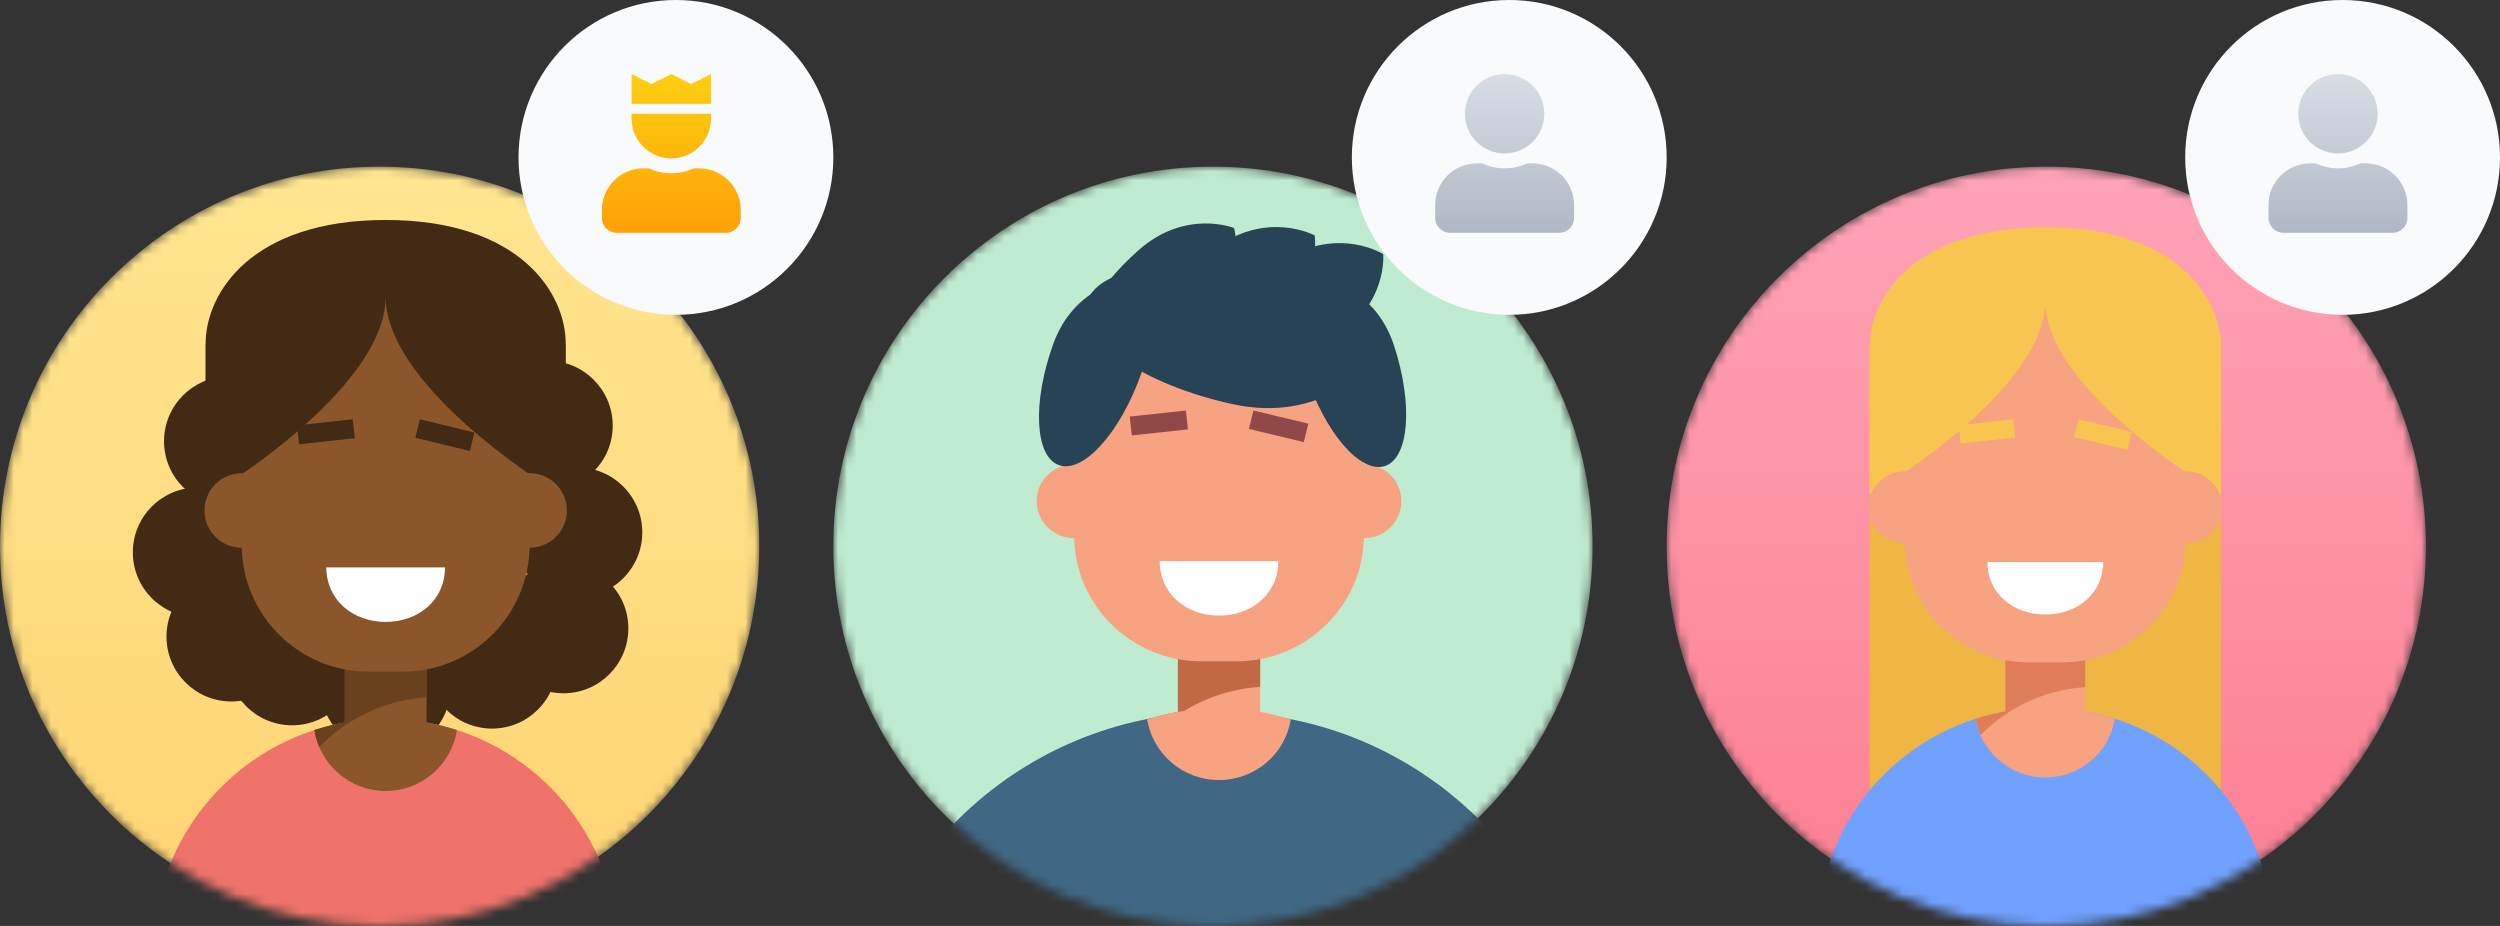 <svg width="270" height="100" viewBox="0 0 270 100" fill="none" xmlns="http://www.w3.org/2000/svg">
<rect x="0" y="0" width="270" height="100" fill="#333333" stroke="none"/>
<mask id="mask0" mask-type="alpha" maskUnits="userSpaceOnUse" x="180" y="18" width="82" height="82">
<path d="M220.999 18C198.357 18 180 36.357 180 59C180 81.643 198.357 100 220.999 100C243.644 100 262 81.643 262 59C262 36.357 243.644 18 220.999 18Z" fill="white"/>
</mask>
<g mask="url(#mask0)">
<path d="M220.999 18C198.357 18 180 36.357 180 59C180 81.643 198.357 100 220.999 100C243.644 100 262 81.643 262 59C262 36.357 243.644 18 220.999 18Z" fill="url(#paint0_linear)"/>
<path fill-rule="evenodd" clip-rule="evenodd" d="M201.919 88.635H239.866V37.448H201.919V88.635Z" fill="#EFB643"/>
<path fill-rule="evenodd" clip-rule="evenodd" d="M196.4 100.645C196.4 88.239 205.86 78.017 218.042 76.622C217.884 76.726 217.727 76.832 217.572 76.939C218.894 76.706 220.345 76.459 220.892 76.459C234.419 76.459 245.385 87.287 245.385 100.646L196.4 100.645Z" fill="#70A1FF"/>
<path fill-rule="evenodd" clip-rule="evenodd" d="M216.585 80.213H225.199V68.036H216.585V80.213Z" fill="#F7A280"/>
<path fill-rule="evenodd" clip-rule="evenodd" d="M218.042 76.622C216.436 76.807 214.878 77.146 213.382 77.622C213.948 81.214 217.095 83.965 220.891 83.965C224.69 83.965 227.838 81.213 228.401 77.619C226.035 76.867 223.513 76.459 220.891 76.459C219.928 76.459 218.977 76.516 218.041 76.622" fill="#F7A280"/>
<path fill-rule="evenodd" clip-rule="evenodd" d="M213.382 77.621C213.48 78.239 213.655 78.831 213.895 79.391C216.8 76.432 220.772 74.503 225.199 74.209V68.035H216.585V76.835C215.491 77.028 214.421 77.29 213.382 77.621" fill="#DE7D57"/>
<path fill-rule="evenodd" clip-rule="evenodd" d="M205.729 45.695C205.729 38.413 211.707 32.51 219.079 32.51H222.704C230.078 32.51 236.056 38.413 236.056 45.695V58.354C236.056 65.635 230.078 71.538 222.704 71.538H219.079C211.707 71.538 205.729 65.635 205.729 58.354" fill="#F7A280"/>
<path fill-rule="evenodd" clip-rule="evenodd" d="M227.142 60.697C227.142 64.104 224.344 66.367 220.892 66.367C217.44 66.367 214.642 64.104 214.642 60.697H227.142Z" fill="white"/>
<path fill-rule="evenodd" clip-rule="evenodd" d="M229.765 48.587L224.018 47.213L224.493 45.283L230.239 46.658L229.765 48.587ZM217.641 47.256L211.764 47.891L211.545 45.918L217.422 45.283L217.641 47.256Z" fill="#F9C551"/>
<path fill-rule="evenodd" clip-rule="evenodd" d="M239.866 37.449V53.47C239.866 53.47 220.89 42.424 220.89 32.51V24.547C235.012 24.547 239.865 32.125 239.865 37.447L239.866 37.449ZM201.919 37.449V53.47C201.919 53.47 220.89 42.424 220.89 32.51V24.547C206.77 24.547 201.918 32.125 201.918 37.447" fill="#F9C551"/>
<path fill-rule="evenodd" clip-rule="evenodd" d="M209.657 54.774C209.657 56.917 207.899 58.653 205.729 58.653C203.561 58.653 201.802 56.917 201.802 54.774C201.802 52.634 203.561 50.897 205.729 50.897C207.899 50.897 209.657 52.633 209.657 54.774ZM239.983 54.774C239.983 56.917 238.225 58.653 236.057 58.653C233.887 58.653 232.129 56.917 232.129 54.774C232.129 52.634 233.886 50.897 236.057 50.897C238.225 50.897 239.983 52.633 239.983 54.774Z" fill="#F7A280"/>
</g>
<path d="M253 34C262.389 34 270 26.389 270 17C270 7.611 262.389 0 253 0C243.611 0 236 7.611 236 17C236 26.389 243.611 34 253 34Z" fill="#F9FAFB"/>
<path fill-rule="evenodd" clip-rule="evenodd" d="M252.5 16.571C254.867 16.571 256.786 14.653 256.786 12.286C256.786 9.919 254.867 8 252.5 8C250.133 8 248.214 9.919 248.214 12.286C248.214 14.653 250.133 16.571 252.5 16.571V16.571ZM255.5 17.643H254.94C254.198 17.984 253.37 18.179 252.5 18.179C251.63 18.179 250.806 17.984 250.06 17.643H249.5C247.016 17.643 245 19.658 245 22.143V23.536C245 24.423 245.72 25.143 246.607 25.143H258.393C259.28 25.143 260 24.423 260 23.536V22.143C260 19.658 257.984 17.643 255.5 17.643Z" fill="url(#paint1_linear)"/>
<mask id="mask1" mask-type="alpha" maskUnits="userSpaceOnUse" x="90" y="18" width="82" height="82">
<path d="M172 59C172 81.643 153.643 100 131 100C108.357 100 90 81.643 90 59C90 36.354 108.357 18 131 18C153.643 18 172 36.355 172 59Z" fill="white"/>
</mask>
<g mask="url(#mask1)">
<path d="M172 59C172 81.643 153.643 100 131 100C108.357 100 90 81.643 90 59C90 36.354 108.357 18 131 18C153.643 18 172 36.355 172 59Z" fill="#BFECD0"/>
<path fill-rule="evenodd" clip-rule="evenodd" d="M105.724 116.835H91.68C91.68 96.355 107.1 79.482 126.961 77.181C128.486 77.004 130.033 76.911 131.606 76.911C153.656 76.911 171.532 94.787 171.532 116.835H105.724V116.835Z" fill="#406884"/>
<path fill-rule="evenodd" clip-rule="evenodd" d="M151.35 54.129C151.35 56.339 149.536 58.129 147.298 58.129C145.06 58.129 143.248 56.339 143.248 54.129C143.248 51.919 145.06 50.127 147.298 50.127C149.536 50.127 151.35 51.918 151.35 54.129ZM120.06 54.129C120.06 56.339 118.247 58.129 116.01 58.129C113.772 58.129 111.958 56.339 111.958 54.129C111.958 51.919 113.772 50.127 116.009 50.127C118.247 50.127 120.061 51.918 120.061 54.129H120.06ZM127.209 80.373H136.097V67.81H127.209V80.373Z" fill="#F7A280"/>
<path fill-rule="evenodd" clip-rule="evenodd" d="M124.435 79.526C127.432 76.472 131.53 74.481 136.098 74.178V67.81H127.21V76.89C126.08 77.088 124.979 77.358 123.905 77.7C124.006 78.336 124.187 78.949 124.435 79.526Z" fill="#C16943"/>
<path fill-rule="evenodd" clip-rule="evenodd" d="M116.01 50.435C116.01 42.923 122.176 36.833 129.784 36.833H133.524C141.132 36.833 147.299 42.923 147.299 50.435V57.822C147.299 65.334 141.132 71.423 133.524 71.423H129.784C122.176 71.423 116.009 65.334 116.009 57.822V50.435H116.01Z" fill="#F7A280"/>
<path fill-rule="evenodd" clip-rule="evenodd" d="M138.06 60.598C138.06 64.134 135.192 66.484 131.653 66.484C128.116 66.484 125.247 64.134 125.247 60.598H138.06Z" fill="white"/>
<path fill-rule="evenodd" clip-rule="evenodd" d="M140.809 47.744L134.881 46.326L135.369 44.335L141.297 45.753L140.809 47.744ZM128.299 46.371L122.237 47.027L122.011 44.991L128.075 44.336L128.299 46.371Z" fill="#904849"/>
<path fill-rule="evenodd" clip-rule="evenodd" d="M113.739 37.178C116.002 30.883 121.556 30.254 121.556 30.254C121.556 30.254 125.463 34.201 123.2 40.495C120.936 46.79 116.984 51.15 114.37 50.234C111.758 49.318 111.475 43.472 113.739 37.178V37.178ZM150.548 37.3C148.458 30.949 142.923 30.171 142.923 30.171C142.923 30.171 138.908 34.013 140.998 40.365C143.088 46.717 146.922 51.182 149.558 50.335C152.195 49.489 152.638 43.653 150.548 37.301" fill="#284356"/>
<path fill-rule="evenodd" clip-rule="evenodd" d="M123 26.99C128.08 22.526 133.282 24.628 133.282 24.628C133.282 24.628 134.79 29.973 129.71 34.436C124.628 38.899 119.009 40.85 117.155 38.793C115.305 36.737 117.921 31.451 123.001 26.989" fill="#284356"/>
<path fill-rule="evenodd" clip-rule="evenodd" d="M131.497 26.606C137.063 22.749 141.987 25.426 141.987 25.426C141.987 25.426 142.862 30.909 137.295 34.765C131.728 38.622 125.918 39.92 124.316 37.668C122.716 35.414 125.93 30.461 131.496 26.606" fill="#284356"/>
<path fill-rule="evenodd" clip-rule="evenodd" d="M138.843 27.957C144.647 24.458 149.386 27.44 149.386 27.44C149.386 27.44 149.906 32.966 144.101 36.465C138.298 39.964 132.415 40.895 130.963 38.545C129.511 36.196 133.039 31.455 138.843 27.957" fill="#284356"/>
<path fill-rule="evenodd" clip-rule="evenodd" d="M136.294 29.565C145.906 31.643 147.841 39.443 147.841 39.443C147.841 39.443 142.784 45.733 133.171 43.657C123.56 41.58 116.464 36.74 117.327 32.849C118.189 28.959 126.68 27.488 136.294 29.565" fill="#284356"/>
<path fill-rule="evenodd" clip-rule="evenodd" d="M128.714 76.67C127.056 76.859 125.449 77.21 123.905 77.699C124.489 81.407 127.736 84.245 131.654 84.245C135.572 84.245 138.82 81.405 139.402 77.698C136.96 76.922 134.357 76.501 131.654 76.501C130.659 76.501 129.679 76.559 128.714 76.669" fill="#F7A280"/>
</g>
<path d="M163 34C172.389 34 180 26.389 180 17C180 7.611 172.389 0 163 0C153.611 0 146 7.611 146 17C146 26.389 153.611 34 163 34Z" fill="#F9FAFB"/>
<path fill-rule="evenodd" clip-rule="evenodd" d="M162.5 16.571C164.867 16.571 166.786 14.653 166.786 12.286C166.786 9.919 164.867 8 162.5 8C160.133 8 158.214 9.919 158.214 12.286C158.214 14.653 160.133 16.571 162.5 16.571V16.571ZM165.5 17.643H164.94C164.198 17.984 163.37 18.179 162.5 18.179C161.63 18.179 160.806 17.984 160.06 17.643H159.5C157.016 17.643 155 19.658 155 22.143V23.536C155 24.423 155.72 25.143 156.607 25.143H168.393C169.28 25.143 170 24.423 170 23.536V22.143C170 19.658 167.984 17.643 165.5 17.643Z" fill="url(#paint2_linear)"/>
<mask id="mask2" mask-type="alpha" maskUnits="userSpaceOnUse" x="0" y="18" width="82" height="82">
<path d="M41 18C18.356 18 0 36.357 0 59C0 81.643 18.357 100 41 100C63.645 100 82 81.643 82 59C82 36.357 63.645 18 41 18Z" fill="white"/>
</mask>
<g mask="url(#mask2)">
<path d="M41 18C18.356 18 0 36.357 0 59C0 81.643 18.357 100 41 100C63.645 100 82 81.643 82 59C82 36.357 63.645 18 41 18Z" fill="url(#paint3_linear)"/>
<path fill-rule="evenodd" clip-rule="evenodd" d="M22.205 74.286H61.102V37.149H22.205V74.286Z" fill="#EF7C43"/>
<path fill-rule="evenodd" clip-rule="evenodd" d="M66.175 45.97C66.175 49.839 63.039 52.975 59.17 52.975C55.302 52.975 52.166 49.839 52.166 45.97C52.166 42.102 55.302 38.965 59.17 38.965C63.039 38.965 66.175 42.102 66.175 45.97" fill="#432A14"/>
<path fill-rule="evenodd" clip-rule="evenodd" d="M69.367 57.496C69.367 61.364 66.231 64.501 62.362 64.501C58.494 64.501 55.357 61.364 55.357 57.496C55.357 53.627 58.494 50.491 62.362 50.491C66.231 50.491 69.367 53.627 69.367 57.496Z" fill="#432A14"/>
<path fill-rule="evenodd" clip-rule="evenodd" d="M67.86 67.869C67.86 71.737 64.724 74.874 60.856 74.874C56.987 74.874 53.851 71.737 53.851 67.869C53.851 64.001 56.987 60.864 60.856 60.864C64.724 60.864 67.861 64.001 67.861 67.869" fill="#432A14"/>
<path fill-rule="evenodd" clip-rule="evenodd" d="M60.147 71.682C60.147 75.551 57.011 78.687 53.142 78.687C49.274 78.687 46.137 75.551 46.137 71.682C46.137 67.814 49.274 64.677 53.142 64.677C57.011 64.677 60.147 67.814 60.147 71.682Z" fill="#432A14"/>
<path fill-rule="evenodd" clip-rule="evenodd" d="M48.658 74.253C48.658 78.121 45.521 81.257 41.653 81.257C37.785 81.257 34.648 78.121 34.648 74.253C34.648 70.384 37.785 67.248 41.653 67.248C45.521 67.248 48.658 70.384 48.658 74.253Z" fill="#432A14"/>
<path fill-rule="evenodd" clip-rule="evenodd" d="M38.55 71.327C38.55 75.195 35.414 78.332 31.546 78.332C27.677 78.332 24.541 75.195 24.541 71.327C24.541 67.458 27.677 64.322 31.546 64.322C35.414 64.322 38.551 67.458 38.551 71.327" fill="#432A14"/>
<path fill-rule="evenodd" clip-rule="evenodd" d="M31.99 68.755C31.99 72.624 28.854 75.76 24.985 75.76C21.117 75.76 17.98 72.624 17.98 68.755C17.98 64.887 21.117 61.75 24.985 61.75C28.854 61.75 31.99 64.887 31.99 68.755Z" fill="#432A14"/>
<path fill-rule="evenodd" clip-rule="evenodd" d="M28.355 59.655C28.355 63.523 25.219 66.66 21.35 66.66C17.482 66.66 14.345 63.523 14.345 59.655C14.345 55.786 17.482 52.65 21.35 52.65C25.219 52.65 28.355 55.786 28.355 59.655Z" fill="#432A14"/>
<path fill-rule="evenodd" clip-rule="evenodd" d="M31.724 47.654C31.724 51.523 28.588 54.659 24.719 54.659C20.851 54.659 17.714 51.523 17.714 47.654C17.714 43.786 20.851 40.65 24.719 40.65C28.588 40.65 31.724 43.786 31.724 47.654" fill="#432A14"/>
<path fill-rule="evenodd" clip-rule="evenodd" d="M41.653 77.64C55.519 77.64 66.76 88.88 66.76 102.745H16.549C16.549 89.868 26.245 79.257 38.732 77.809L38.496 77.969L38.733 77.809C39.691 77.699 40.666 77.641 41.653 77.641V77.64Z" fill="#EF736A"/>
<path fill-rule="evenodd" clip-rule="evenodd" d="M37.239 81.538H46.069V68.897H37.239V81.538Z" fill="#8B572A"/>
<path fill-rule="evenodd" clip-rule="evenodd" d="M38.732 77.809C37.087 78.001 35.49 78.354 33.957 78.846C34.537 82.576 37.762 85.431 41.653 85.431C45.547 85.431 48.773 82.575 49.352 78.844C46.926 78.064 44.34 77.641 41.652 77.641C40.666 77.641 39.692 77.698 38.732 77.809" fill="#8B572A"/>
<path fill-rule="evenodd" clip-rule="evenodd" d="M33.956 78.846C34.056 79.489 34.236 80.103 34.482 80.683C37.46 77.612 41.532 75.611 46.069 75.305V68.896H37.239V78.031C36.119 78.231 35.021 78.503 33.956 78.846Z" fill="#6B411D"/>
<path fill-rule="evenodd" clip-rule="evenodd" d="M26.112 45.707C26.112 38.149 32.238 32.023 39.796 32.023H43.511C51.069 32.023 57.197 38.149 57.197 45.707V58.847C57.197 66.406 51.069 72.533 43.511 72.533H39.796C32.238 72.533 26.112 66.406 26.112 58.848" fill="#8B572A"/>
<path fill-rule="evenodd" clip-rule="evenodd" d="M48.06 61.28C48.06 64.816 45.192 67.165 41.654 67.165C38.116 67.165 35.248 64.816 35.248 61.28H48.06Z" fill="white"/>
<path fill-rule="evenodd" clip-rule="evenodd" d="M50.748 48.71L44.859 47.282L45.345 45.279L51.235 46.707L50.748 48.71ZM38.322 47.328L32.298 47.987L32.074 45.94L38.098 45.279L38.322 47.328Z" fill="#432A14"/>
<path fill-rule="evenodd" clip-rule="evenodd" d="M61.102 37.148V53.78C61.102 53.78 41.653 42.312 41.653 32.023V23.758C56.128 23.758 61.102 31.624 61.102 37.148V37.148ZM22.205 37.148V53.78C22.205 53.78 41.653 42.313 41.653 32.024V23.758C27.179 23.758 22.205 31.624 22.205 37.148Z" fill="#432A14"/>
<path fill-rule="evenodd" clip-rule="evenodd" d="M30.137 55.132C30.137 57.357 28.336 59.158 26.112 59.158C23.888 59.158 22.086 57.357 22.086 55.132C22.086 52.909 23.888 51.107 26.112 51.107C28.336 51.107 30.137 52.909 30.137 55.132V55.132ZM61.222 55.132C61.222 57.357 59.42 59.158 57.198 59.158C54.973 59.158 53.172 57.357 53.172 55.132C53.172 52.909 54.973 51.107 57.198 51.107C59.42 51.107 61.222 52.909 61.222 55.132" fill="#8B572A"/>
</g>
<path d="M73 34C82.389 34 90 26.389 90 17C90 7.611 82.389 0 73 0C63.611 0 56 7.611 56 17C56 26.389 63.611 34 73 34Z" fill="#F9FAFB"/>
<path fill-rule="evenodd" clip-rule="evenodd" d="M76.786 8L74.643 9.071L72.5 8L70.357 9.071L68.214 8V11.214H76.786V8ZM75.5 18.179H74.94C74.196 18.519 73.37 18.714 72.5 18.714C71.63 18.714 70.804 18.519 70.06 18.179H69.5C67.015 18.179 65 20.193 65 22.679V23.536C65 24.423 65.72 25.143 66.607 25.143H78.393C79.28 25.143 80 24.423 80 23.536V22.679C80 20.193 77.985 18.179 75.5 18.179ZM72.5 17.107C74.867 17.107 76.786 15.188 76.786 12.821V12.286H68.214V12.821C68.214 15.188 70.134 17.107 72.5 17.107Z" fill="url(#paint4_linear)"/>
<defs>
<linearGradient id="paint0_linear" x1="221" y1="18" x2="221" y2="100" gradientUnits="userSpaceOnUse">
<stop stop-color="#FFA3B7"/>
<stop offset="1" stop-color="#FC7F91"/>
</linearGradient>
<linearGradient id="paint1_linear" x1="252.5" y1="8" x2="252.5" y2="25.143" gradientUnits="userSpaceOnUse">
<stop stop-color="#D8DEE4"/>
<stop offset="1" stop-color="#AFB9C5"/>
</linearGradient>
<linearGradient id="paint2_linear" x1="162.5" y1="8" x2="162.5" y2="25.143" gradientUnits="userSpaceOnUse">
<stop stop-color="#D8DEE4"/>
<stop offset="1" stop-color="#AFB9C5"/>
</linearGradient>
<linearGradient id="paint3_linear" x1="41" y1="18" x2="41" y2="100" gradientUnits="userSpaceOnUse">
<stop stop-color="#FFE690"/>
<stop offset="1" stop-color="#FFD473"/>
</linearGradient>
<linearGradient id="paint4_linear" x1="72.5" y1="8.105" x2="72.5" y2="25.143" gradientUnits="userSpaceOnUse">
<stop stop-color="#FFCE11"/>
<stop offset="1" stop-color="#FFA107"/>
</linearGradient>
</defs>
</svg>
